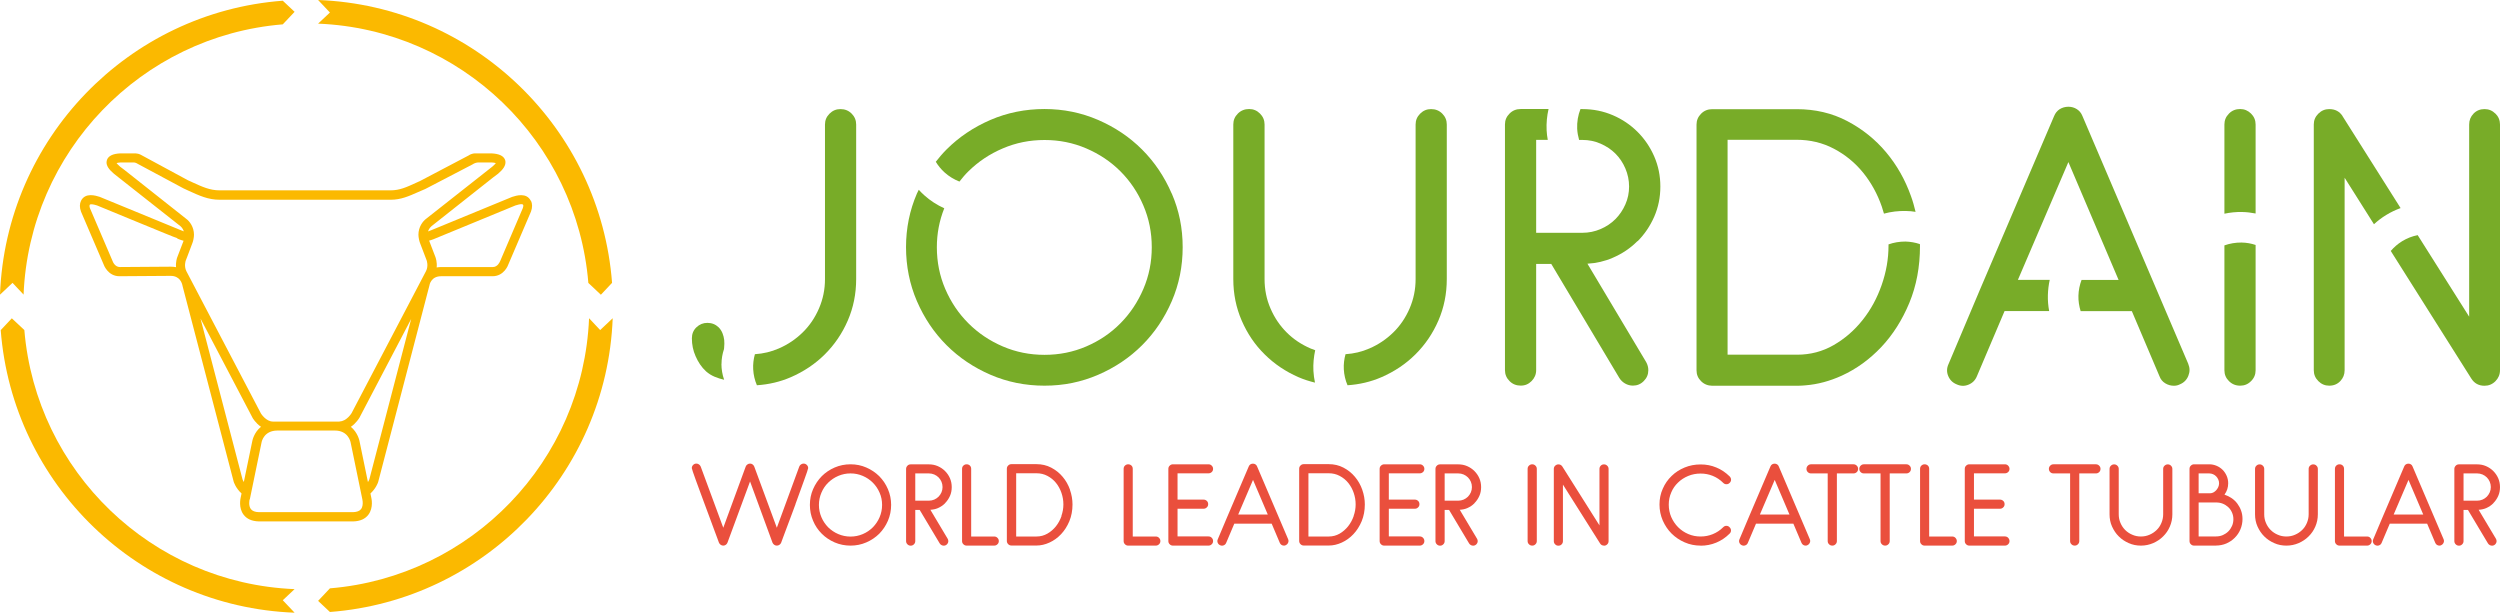 <?xml version="1.0" encoding="UTF-8"?><svg id="Calque_2" xmlns="http://www.w3.org/2000/svg" viewBox="0 0 351.07 86.04"><defs><style>.cls-1{fill:#ea4f3d;}.cls-2{fill:#fbb900;}.cls-3{fill:#78ac28;}</style></defs><g id="Calque_1-2"><path class="cls-3" d="m164.54,27.18c-1.02-2.36-2.4-4.42-4.16-6.18-1.76-1.76-3.82-3.14-6.18-4.16-2.36-1.02-4.87-1.53-7.53-1.53s-5.22.51-7.58,1.53c-2.36,1.02-4.42,2.4-6.18,4.16-.54.54-1.03,1.12-1.5,1.72.33.54.74,1.05,1.24,1.5.62.56,1.33.98,2.08,1.28.39-.5.8-.99,1.26-1.44,1.38-1.36,2.99-2.44,4.83-3.22,1.84-.79,3.79-1.18,5.86-1.18s4.02.39,5.86,1.18c1.84.79,3.44,1.86,4.8,3.22,1.36,1.36,2.44,2.96,3.22,4.8.79,1.84,1.18,3.79,1.18,5.86s-.39,4.02-1.18,5.86c-.79,1.84-1.86,3.45-3.22,4.82-1.36,1.38-2.96,2.46-4.8,3.25-1.84.79-3.79,1.18-5.86,1.18s-4.02-.39-5.86-1.18c-1.84-.79-3.45-1.87-4.83-3.25-1.38-1.38-2.46-2.98-3.25-4.82-.79-1.84-1.18-3.79-1.18-5.86,0-1.93.35-3.74,1.04-5.47-1.01-.46-1.97-1.07-2.82-1.84-.27-.24-.52-.5-.76-.76-.08.18-.18.35-.26.53-1.02,2.36-1.53,4.87-1.53,7.53s.51,5.22,1.53,7.58c1.02,2.36,2.4,4.42,4.16,6.18,1.76,1.76,3.82,3.14,6.18,4.16,2.36,1.02,4.89,1.53,7.58,1.53s5.17-.51,7.53-1.53c2.36-1.02,4.42-2.4,6.18-4.16,1.76-1.76,3.14-3.82,4.16-6.18,1.02-2.36,1.53-4.89,1.53-7.58s-.51-5.17-1.53-7.53"/><path class="cls-3" d="m184.44,52.08c-.05-1,.05-1.97.25-2.9-.21-.08-.43-.15-.64-.24-1.3-.56-2.42-1.31-3.37-2.26-.95-.95-1.71-2.07-2.26-3.35-.56-1.28-.84-2.66-.84-4.14v-21.71c0-.59-.21-1.1-.64-1.53-.43-.43-.93-.64-1.53-.64-.62,0-1.15.21-1.58.64-.43.43-.64.93-.64,1.53v21.71c0,2.07.39,4.01,1.18,5.83.79,1.82,1.86,3.41,3.23,4.75,1.36,1.35,2.94,2.41,4.75,3.2.74.32,1.52.57,2.31.76-.11-.54-.19-1.09-.22-1.65"/><path class="cls-3" d="m202.54,15.96c-.43-.43-.95-.64-1.58-.64-.59,0-1.1.21-1.53.64-.43.43-.64.93-.64,1.53v21.71c0,1.44-.28,2.81-.84,4.11-.56,1.3-1.32,2.42-2.29,3.37-.97.95-2.09,1.71-3.37,2.26-1.05.46-2.16.72-3.34.8-.19.67-.28,1.39-.24,2.12.04.78.22,1.54.52,2.24,1.67-.11,3.26-.48,4.76-1.13,1.82-.79,3.41-1.85,4.77-3.2,1.36-1.35,2.44-2.93,3.23-4.75.79-1.82,1.18-3.77,1.18-5.83v-21.71c0-.59-.21-1.1-.64-1.53"/><path class="cls-3" d="m314.85,29.77c.65.01,1.28.09,1.9.21v-12.5c0-.59-.21-1.1-.64-1.53-.43-.42-.93-.64-1.53-.64-.62,0-1.15.21-1.57.64-.43.43-.64.94-.64,1.53v12.53c.8-.17,1.63-.26,2.48-.24"/><path class="cls-3" d="m314.77,34.06c-.83-.01-1.64.13-2.4.4v17.54c0,.59.21,1.1.64,1.52.43.43.95.64,1.58.64.59,0,1.1-.21,1.52-.64.43-.42.64-.93.64-1.52v-17.6c-.62-.21-1.29-.33-1.98-.34"/><path class="cls-3" d="m229.96,33.88c.98-.98,1.76-2.13,2.34-3.45.57-1.31.86-2.72.86-4.23s-.29-2.92-.86-4.23c-.57-1.31-1.35-2.46-2.34-3.45-.98-.98-2.14-1.77-3.47-2.34s-2.75-.86-4.26-.86h-.29c-.34.86-.5,1.79-.46,2.77.03.54.13,1.06.27,1.56h.47c.89,0,1.73.17,2.54.52.8.35,1.5.81,2.09,1.4s1.06,1.29,1.4,2.09c.34.8.52,1.65.52,2.53s-.17,1.72-.52,2.51c-.35.79-.81,1.48-1.4,2.07s-1.29,1.06-2.09,1.4c-.8.34-1.65.52-2.54.52h-6.5v-13.05h1.63c-.08-.44-.14-.89-.16-1.34-.05-1.03.05-2.03.27-2.99h-3.91c-.62,0-1.15.21-1.57.64-.43.43-.64.93-.64,1.52v34.51c0,.59.21,1.1.64,1.53.42.43.95.64,1.57.64s1.1-.21,1.53-.64c.42-.43.64-.93.64-1.53v-14.92h2.12l9.55,16c.2.33.47.59.81.79.35.2.71.3,1.11.3.59,0,1.1-.21,1.52-.64.43-.43.64-.93.64-1.53,0-.39-.1-.77-.3-1.13l-8.25-13.82c1.25-.07,2.43-.34,3.55-.83,1.33-.57,2.49-1.35,3.47-2.34"/><path class="cls-3" d="m307.3,51.11c-2.5-5.84-4.97-11.64-7.43-17.4-2.46-5.76-4.94-11.56-7.43-17.4-.17-.43-.43-.75-.79-.98-.36-.23-.76-.34-1.18-.34-.46,0-.87.12-1.23.34-.36.23-.62.56-.79.98l-10.39,24.32-4.43,10.49c-.26.56-.28,1.12-.05,1.67.23.56.62.95,1.18,1.18.56.26,1.11.28,1.67.05.56-.23.95-.62,1.18-1.18l3.89-9.16h6.26c-.14-.74-.2-1.49-.18-2.25.02-.73.11-1.44.26-2.13h-4.47l7.09-16.54,3.42,8.03,1.63,3.82,2,4.7h-5.2c-.26.69-.42,1.44-.44,2.22-.02.74.1,1.47.31,2.16h7.19l3.89,9.16c.16.43.43.75.81.98.38.23.78.34,1.21.34.3,0,.57-.06.84-.2.56-.23.95-.62,1.18-1.18.23-.56.23-1.12,0-1.67"/><path class="cls-3" d="m328.96,16.3c-.43-.66-1.05-.98-1.87-.98-.59,0-1.1.21-1.53.64s-.64.93-.64,1.52v34.51c0,.59.21,1.1.64,1.53.43.43.94.64,1.53.64.62,0,1.14-.21,1.55-.64.41-.43.61-.93.61-1.53v-27.03l4.12,6.53c.52-.48,1.09-.92,1.72-1.3.65-.4,1.33-.72,2.02-.97l-8.16-12.92Z"/><path class="cls-3" d="m350.43,15.96c-.43-.43-.94-.64-1.53-.64-.62,0-1.14.21-1.55.64-.41.43-.61.93-.61,1.53v26.98l-7.23-11.45c-.76.15-1.49.43-2.18.85-.62.38-1.15.85-1.6,1.37l11.3,17.9c.43.69,1.05,1.03,1.87,1.03.59,0,1.1-.21,1.53-.64.42-.43.64-.94.64-1.53V17.48c0-.59-.21-1.1-.64-1.53"/><path class="cls-3" d="m119.6,15.96c-.43-.43-.95-.64-1.58-.64-.59,0-1.1.21-1.53.64s-.64.93-.64,1.53v21.71c0,1.44-.28,2.81-.84,4.11-.56,1.3-1.32,2.42-2.29,3.37-.97.95-2.09,1.71-3.37,2.26-1.05.46-2.16.72-3.34.8-.19.67-.28,1.39-.24,2.12.04.78.22,1.54.52,2.24,1.67-.11,3.26-.48,4.76-1.13,1.82-.79,3.41-1.85,4.77-3.2,1.36-1.35,2.44-2.93,3.23-4.75.79-1.82,1.18-3.77,1.18-5.83v-21.71c0-.59-.21-1.1-.64-1.53"/><path class="cls-3" d="m101.32,51.11c0-.73.13-1.43.35-2.09,0-.07.02-.14.02-.22.03-.35.05-.7.01-1.05-.08-.66-.31-1.32-.79-1.79-.43-.41-.95-.62-1.58-.62-.59,0-1.1.21-1.53.62-.43.41-.64.93-.64,1.55,0,.89.17,1.72.52,2.51.34.79.83,1.55,1.47,2.13.72.65,1.62.96,2.54,1.18-.25-.71-.38-1.46-.38-2.23"/><path class="cls-3" d="m269.58,34.27c-.63-.21-1.3-.33-2-.35-.83,0-1.63.13-2.38.4,0,.06,0,.13,0,.19,0,1.84-.32,3.68-.96,5.51-.64,1.84-1.53,3.48-2.68,4.92-1.15,1.45-2.5,2.62-4.06,3.52-1.56.9-3.27,1.35-5.14,1.35h-9.76v-30.18h9.7c1.9,0,3.65.42,5.24,1.26,1.59.84,2.95,1.95,4.09,3.35,1.13,1.4,2.01,2.99,2.63,4.78.11.33.2.65.3.98.99-.27,2.03-.4,3.1-.37.46,0,.9.05,1.34.12-.18-.74-.38-1.49-.65-2.22-.82-2.3-1.98-4.35-3.49-6.15-1.51-1.8-3.33-3.26-5.46-4.38-2.13-1.12-4.5-1.67-7.09-1.67h-11.86c-.62,0-1.15.21-1.57.64-.43.43-.64.94-.64,1.53h0v34.5h0c0,.6.21,1.11.64,1.53.42.42.94.63,1.55.64h0s.03,0,.03,0h11.92s.06,0,.09,0c.37,0,.73-.03,1.09-.06,1.7-.14,3.39-.59,5.08-1.36,2.07-.95,3.91-2.29,5.54-4.01,1.62-1.72,2.94-3.79,3.94-6.2,1-2.41,1.5-5.08,1.5-8,0-.08,0-.17-.01-.25"/><path class="cls-2" d="m70.22,36.69c-.03.08-.33.81-1.01.81h-7.22c-.23,0-.46.02-.67.06.08-.77-.14-1.36-.17-1.45-.01-.03-.29-.74-.89-2.32.5-.13.86-.3.86-.3.05-.02,2.47-1.02,5.05-2.08,2.89-1.19,5.98-2.46,6.21-2.56.12-.04.22-.07.33-.09.03,0,.07-.02.1-.03.38-.09.59-.08.65.03.05.09.03.26-.04.46l-3.19,7.46Zm-45.33-.57s0,0,0,.01c-.03.08-.23.64-.17,1.39-.22-.04-.45-.07-.7-.07l-7.19.05c-.69,0-.99-.74-1.02-.84l-3.17-7.4c-.08-.21-.09-.39-.04-.49.07-.14.42-.11,1.03.08.05.02,2.26.93,4.71,1.94,4.63,1.9,6.06,2.5,6.56,2.66l-.02.04s.39.19.9.32c-.59,1.56-.87,2.26-.89,2.32m22.82,23.07h-9.38c-.99,0-1.69-1.14-1.69-1.14l-10.47-19.98c-.36-.73-.09-1.48-.09-1.48,0,0,.3-.75.95-2.5.06-.16.1-.31.13-.47.05-.24.08-.46.08-.66,0-1.08-.6-1.89-1.09-2.24l-8.67-6.86-.62-.47c-.13-.11-.24-.21-.33-.31-.07-.08-.13-.14-.16-.19.12-.04.3-.07.59-.09h1.76c.22,0,.43.07.64.21l6.4,3.43.69.32c1.55.71,2.78,1.28,4.4,1.28h24.02c1.42,0,2.54-.5,3.83-1.07.32-.14.66-.29,1.04-.45l6.61-3.44c.26-.18.57-.28.88-.28h1.78c.29.01.48.05.62.1-.04.05-.09.11-.16.18-.08.09-.19.19-.31.29l-9.29,7.32c-.51.37-1.11,1.18-1.11,2.26,0,.2.03.42.08.66.03.15.07.31.13.47.65,1.74.95,2.49.95,2.49,0,.01.27.75-.09,1.48l-10.46,19.96s-.7,1.16-1.7,1.16m-12.59,10.95l1.65-8c.03-.17.36-1.67,2.23-1.67h8.07c1.83,0,2.18,1.51,2.21,1.68l1.65,8.01s.03.12.04.3c.02.29.01.73-.23,1.04-.2.27-.58.41-1.1.43h-6.61s-.03,0-.05,0h-6.59c-.53-.01-.91-.16-1.12-.43-.37-.49-.19-1.31-.18-1.35m.41-11.47s.43.75,1.19,1.26c-.99.8-1.21,1.96-1.21,1.96l-1.2,5.8c-.14-.23-.19-.4-.19-.4h0l-5.89-22.55,7.3,13.92Zm16.39,8.67s-.01.04-.03.08c-.03.07-.08.17-.15.28l-1.19-5.78s-.22-1.17-1.21-1.98c.76-.52,1.18-1.24,1.21-1.29l7.26-13.86-5.87,22.51s-.01.03-.02.04m22.69-39.14c-.6-1.2-2.06-.73-2.62-.55t-11.39,4.69s-.18.08-.43.16c.16-.48.51-.75.52-.76l8.65-6.84.68-.51c.73-.62,1.06-1.15,1.03-1.66,0-.11-.03-.2-.06-.29-.21-.55-.83-.85-1.9-.9h-2.3s-.46-.02-.91.29l-6.77,3.56-.61.28c-1.33.61-2.3,1.06-3.58,1.06h-24.02c-1.35,0-2.41-.49-3.77-1.11l-.66-.3-6.51-3.52s-.33-.23-.84-.26h-2.16c-1.05.05-1.66.35-1.87.91-.03.09-.05.18-.06.29-.03.51.3,1.04,1.05,1.67l9.31,7.34s.35.27.5.74c-.24-.08-.43-.16-.47-.18q-11.31-4.66-11.36-4.67c-.55-.17-2.01-.64-2.61.55-.21.43-.22.95,0,1.54l3.17,7.4c.02.07.6,1.66,2.22,1.66l7.19-.05c1.28,0,1.6.98,1.68,1.44l7.18,27.48s.26.87,1.1,1.64l-.12.56c-.03.15-.33,1.45.41,2.42.45.6,1.16.91,2.13.94h13.28c.95-.03,1.66-.34,2.11-.94.76-1,.42-2.35.41-2.39l-.12-.59c.78-.72,1.06-1.52,1.09-1.63l7.18-27.53c.02-.14.23-1.35,1.66-1.35h7.22c1.64,0,2.21-1.62,2.2-1.62l3.2-7.47c.2-.56.2-1.08-.01-1.5"/><path class="cls-2" d="m3.31,41.38C4.13,21.3,19.85,5.05,39.71,3.42l1.66-1.76-1.66-1.56C18.02,1.74.82,19.47,0,41.38l1.76-1.66,1.56,1.66Z"/><path class="cls-2" d="m.1,46.35c1.66,21.68,19.37,38.86,41.27,39.69l-1.66-1.75,1.66-1.56c-20.07-.82-36.3-16.53-37.95-36.38l-1.76-1.65-1.56,1.66Z"/><path class="cls-2" d="m46.33,85.94c21.68-1.65,38.87-19.36,39.71-41.25l-1.76,1.66-1.56-1.66c-.83,20.07-16.54,36.29-36.39,37.93l-1.66,1.76,1.66,1.56Z"/><path class="cls-2" d="m85.95,39.72C84.3,18.03,66.59.83,44.67,0l1.66,1.76-1.66,1.56c20.08.82,36.32,16.55,37.95,36.41l1.76,1.66,1.56-1.66Z"/><path class="cls-1" d="m111.72,70.78c-.23.62-.46,1.23-.68,1.83-.22.6-.43,1.15-.62,1.65-.19.5-.34.92-.47,1.26s-.21.57-.25.68c-.05.13-.13.23-.24.3-.11.08-.23.12-.37.12s-.26-.04-.37-.12c-.11-.08-.19-.18-.24-.3l-3.15-8.59-3.17,8.59c-.05.13-.13.23-.23.3-.11.08-.23.12-.36.12s-.26-.04-.37-.12c-.11-.08-.19-.18-.24-.3-.04-.11-.12-.33-.25-.68-.13-.35-.29-.77-.47-1.26-.18-.5-.39-1.05-.61-1.65-.22-.6-.45-1.21-.68-1.83-.22-.61-.44-1.2-.66-1.79-.22-.58-.41-1.11-.58-1.58-.17-.47-.3-.85-.41-1.16-.1-.3-.15-.47-.15-.51,0-.17.06-.32.19-.45s.27-.19.45-.19c.14,0,.26.04.37.12.11.08.19.18.24.3l3.17,8.59,3.15-8.59c.05-.13.13-.23.24-.3.11-.08.23-.12.37-.12s.25.04.36.12c.11.08.18.18.23.3l3.17,8.59,3.15-8.59c.05-.13.13-.23.24-.3.11-.08.23-.12.37-.12.17,0,.32.06.45.19s.19.27.19.45c0,.04-.05.21-.15.51-.1.31-.23.69-.41,1.16-.17.47-.36.99-.57,1.58-.21.58-.43,1.18-.65,1.79"/><path class="cls-1" d="m119.44,66.48c-.61,0-1.18.12-1.72.35-.54.23-1.01.55-1.42.95-.41.4-.72.87-.95,1.41-.23.54-.35,1.11-.35,1.72s.12,1.18.35,1.72c.23.54.55,1.01.95,1.42.41.4.88.72,1.42.95.54.23,1.11.35,1.72.35s1.18-.12,1.72-.35c.54-.23,1.01-.55,1.41-.95.4-.41.72-.88.95-1.42.23-.54.35-1.11.35-1.72s-.11-1.18-.35-1.72c-.23-.54-.55-1.01-.95-1.41-.4-.4-.87-.72-1.41-.95-.54-.23-1.11-.35-1.72-.35m0,10.14c-.79,0-1.53-.15-2.23-.45-.69-.3-1.3-.71-1.81-1.22-.52-.52-.93-1.12-1.22-1.82-.3-.7-.45-1.44-.45-2.23s.15-1.52.45-2.21c.3-.69.71-1.3,1.22-1.82.51-.51,1.12-.92,1.81-1.22.7-.3,1.44-.45,2.23-.45s1.52.15,2.21.45c.69.3,1.3.71,1.82,1.22.51.52.92,1.12,1.22,1.82.3.7.45,1.43.45,2.21s-.15,1.53-.45,2.23c-.3.69-.71,1.3-1.22,1.82-.52.51-1.12.92-1.82,1.22-.69.3-1.43.45-2.21.45"/><path class="cls-1" d="m130.44,70.31h-1.91v-3.83h1.91c.26,0,.51.05.75.15.23.1.44.24.61.41.17.17.31.38.41.61.1.24.15.49.15.75s-.05.51-.15.74c-.1.23-.24.43-.41.61-.17.17-.38.31-.61.41-.24.1-.49.15-.75.15m2.27.35c.29-.29.52-.63.69-1.01.17-.38.25-.8.25-1.24s-.08-.86-.25-1.25c-.17-.39-.4-.72-.69-1.01-.29-.29-.63-.52-1.02-.69-.39-.17-.81-.25-1.25-.25h-2.55c-.18,0-.34.06-.46.19s-.19.27-.19.45v10.14c0,.17.06.32.19.45s.28.19.46.19.32-.06.45-.19c.13-.13.19-.27.19-.45v-4.38h.62l2.81,4.7c.06.1.14.17.24.23.1.06.21.09.33.09.17,0,.32-.06.45-.19.12-.13.19-.27.19-.45,0-.12-.03-.23-.09-.33l-2.43-4.07c.37-.02.72-.09,1.05-.23.39-.17.73-.4,1.02-.69"/><path class="cls-1" d="m139.6,76.62h-3.86c-.17,0-.32-.06-.45-.19-.13-.12-.19-.27-.19-.45v-10.14c0-.18.06-.34.19-.46.13-.12.28-.18.45-.18.18,0,.34.06.46.18.12.12.18.27.18.46v9.5h3.23c.18,0,.34.06.46.19.13.13.19.27.19.45s-.06.33-.19.45c-.13.13-.28.19-.46.19"/><path class="cls-1" d="m162.29,76.62h-3.86c-.17,0-.33-.06-.45-.19-.13-.12-.19-.27-.19-.45v-10.14c0-.18.06-.34.19-.46.13-.12.28-.18.45-.18s.33.06.46.18c.12.12.18.27.18.46v9.5h3.23c.18,0,.34.06.46.19.13.13.19.27.19.45s-.06.33-.19.45c-.13.13-.28.19-.46.19"/><path class="cls-1" d="m169.7,76.62h-4.98c-.18,0-.34-.06-.46-.19-.13-.12-.19-.27-.19-.45v-10.14c0-.18.06-.33.19-.45.13-.13.28-.19.46-.19h4.98c.18,0,.34.06.46.19.13.13.19.27.19.45s-.06.33-.19.45c-.13.12-.28.18-.46.18h-4.34v3.69h3.66c.17,0,.32.06.45.18.13.12.19.27.19.46s-.06.33-.19.45c-.13.13-.27.19-.45.19h-3.66v3.89h4.34c.18,0,.34.06.46.19.13.13.19.28.19.46s-.06.33-.19.45c-.13.13-.28.19-.46.19"/><path class="cls-1" d="m175.96,67.39l-2.08,4.86h4.15l-2.07-4.86Zm4.6,9.17c-.08.04-.16.06-.25.06-.13,0-.25-.03-.35-.1-.11-.07-.19-.17-.24-.29l-1.14-2.69h-5.25l-1.14,2.69c-.07.17-.18.28-.35.35-.17.07-.33.06-.49-.01-.16-.07-.28-.18-.35-.35-.07-.17-.06-.33.01-.49l1.3-3.08,3.05-7.15c.05-.13.13-.22.23-.29.11-.07.23-.1.36-.1.13,0,.24.03.35.1.11.07.18.16.23.29.73,1.71,1.46,3.42,2.18,5.11.72,1.69,1.45,3.4,2.18,5.11.07.17.07.33,0,.49-.07.16-.18.28-.35.35"/><path class="cls-1" d="m199.37,76.62h-4.98c-.18,0-.34-.06-.46-.19-.13-.12-.19-.27-.19-.45v-10.14c0-.18.06-.33.19-.45s.28-.19.46-.19h4.98c.18,0,.34.06.46.19.13.13.19.27.19.45s-.06.33-.19.45c-.13.12-.28.18-.46.18h-4.34v3.69h3.66c.17,0,.32.06.45.18s.19.27.19.46-.06.33-.19.45c-.13.13-.27.19-.45.19h-3.66v3.89h4.34c.18,0,.34.06.46.19.13.13.19.28.19.46s-.06.33-.19.45c-.13.13-.28.19-.46.19"/><path class="cls-1" d="m204.78,70.31h-1.91v-3.83h1.91c.26,0,.51.05.75.15.23.1.44.24.61.41.17.17.31.38.41.61.1.24.15.49.15.75s-.05.51-.15.74c-.1.23-.24.43-.41.61-.17.17-.38.31-.61.41-.24.1-.49.15-.75.15m2.27.35c.29-.29.52-.63.69-1.01.17-.38.25-.8.25-1.24s-.08-.86-.25-1.25c-.17-.39-.4-.72-.69-1.01-.29-.29-.63-.52-1.02-.69-.39-.17-.81-.25-1.25-.25h-2.55c-.18,0-.34.06-.46.19-.13.13-.19.27-.19.45v10.14c0,.17.06.32.19.45.13.13.28.19.46.19s.32-.06.45-.19c.13-.13.19-.27.19-.45v-4.38h.62l2.81,4.7c.06.1.14.17.24.23.1.06.21.09.33.09.17,0,.32-.06.45-.19.12-.13.19-.27.19-.45,0-.12-.03-.23-.09-.33l-2.43-4.07c.37-.02.72-.09,1.05-.23.39-.17.73-.4,1.02-.69"/><path class="cls-1" d="m215.17,76.62c-.18,0-.34-.06-.46-.19-.13-.12-.19-.27-.19-.45v-10.14c0-.18.06-.33.19-.45.13-.13.28-.19.46-.19.17,0,.32.06.45.19.13.13.19.27.19.45v10.14c0,.17-.06.33-.19.45-.13.13-.27.19-.45.19"/><path class="cls-1" d="m225.25,76.62c-.24,0-.42-.1-.55-.3l-5.22-8.27v7.94c0,.17-.06.33-.18.45-.12.13-.27.19-.46.19s-.33-.06-.45-.19c-.13-.12-.19-.27-.19-.45v-10.14c0-.18.06-.33.19-.45s.28-.19.45-.19c.24,0,.42.1.55.29l5.22,8.28v-7.93c0-.18.06-.33.18-.45.12-.13.27-.19.46-.19.17,0,.32.06.45.19.13.13.19.27.19.45v10.14c0,.17-.06.33-.19.45-.13.13-.27.19-.45.19"/><path class="cls-1" d="m238.82,76.62c-.8,0-1.55-.15-2.25-.46-.7-.3-1.31-.72-1.83-1.23-.52-.52-.93-1.13-1.24-1.83-.3-.7-.46-1.45-.46-2.25s.15-1.53.46-2.22c.3-.69.72-1.29,1.24-1.79.52-.51,1.13-.9,1.83-1.19.7-.29,1.45-.43,2.25-.43s1.5.14,2.2.43c.69.28,1.31.7,1.87,1.25.13.14.2.29.2.46s-.07.33-.2.45c-.13.13-.27.19-.45.19s-.32-.06-.45-.19c-.43-.43-.92-.76-1.46-.98-.54-.22-1.11-.33-1.71-.33-.63,0-1.21.11-1.76.34-.54.23-1.02.53-1.42.93-.41.39-.73.85-.95,1.38-.23.53-.35,1.1-.35,1.72s.12,1.2.35,1.74c.24.54.56,1.02.96,1.42.41.41.88.73,1.42.96.55.24,1.13.35,1.74.35s1.17-.11,1.71-.33c.54-.22,1.03-.54,1.46-.97.13-.13.27-.2.45-.2s.33.07.45.2c.13.13.2.27.2.45s-.07.33-.2.45c-.55.55-1.17.97-1.87,1.26-.7.29-1.43.43-2.2.43"/><path class="cls-1" d="m249.22,67.39l-2.08,4.86h4.15l-2.07-4.86Zm4.6,9.17c-.08.04-.16.06-.25.06-.13,0-.25-.03-.35-.1-.11-.07-.19-.17-.24-.29l-1.14-2.69h-5.25l-1.14,2.69c-.07.17-.18.28-.35.35-.17.07-.33.06-.49-.01-.16-.07-.28-.18-.35-.35-.07-.17-.06-.33.01-.49l1.3-3.08,3.05-7.15c.05-.13.13-.22.23-.29.11-.07.23-.1.36-.1.13,0,.24.03.35.1.11.07.18.16.23.29.73,1.71,1.46,3.42,2.18,5.11.72,1.69,1.45,3.4,2.18,5.11.07.17.07.33,0,.49-.07.16-.18.28-.35.35"/><path class="cls-1" d="m260.29,66.48h-2.34v9.5c0,.17-.06.33-.19.45-.13.13-.27.19-.45.19s-.34-.06-.46-.19c-.13-.12-.19-.27-.19-.45v-9.5h-2.34c-.18,0-.33-.06-.45-.18-.13-.12-.19-.27-.19-.46,0-.17.06-.32.19-.45.13-.13.27-.19.45-.19h5.97c.17,0,.32.06.45.19.13.13.19.27.19.45,0,.18-.06.34-.19.46-.13.12-.27.18-.45.18"/><path class="cls-1" d="m267.71,66.48h-2.34v9.5c0,.17-.06.33-.19.45-.13.13-.27.19-.45.19s-.34-.06-.46-.19c-.13-.12-.19-.27-.19-.45v-9.5h-2.34c-.18,0-.33-.06-.45-.18-.13-.12-.19-.27-.19-.46,0-.17.06-.32.19-.45.13-.13.27-.19.45-.19h5.97c.17,0,.32.06.45.19.13.13.19.27.19.45,0,.18-.06.34-.19.46s-.27.18-.45.18"/><path class="cls-1" d="m274.13,76.62h-3.86c-.17,0-.33-.06-.45-.19-.13-.12-.19-.27-.19-.45v-10.14c0-.18.06-.34.19-.46.13-.12.28-.18.45-.18s.33.06.46.18c.12.12.18.27.18.46v9.5h3.23c.18,0,.34.06.46.19s.19.27.19.45-.06.33-.19.45c-.13.13-.28.19-.46.19"/><path class="cls-1" d="m281.54,76.62h-4.98c-.18,0-.34-.06-.46-.19-.13-.12-.19-.27-.19-.45v-10.14c0-.18.06-.33.19-.45.13-.13.28-.19.46-.19h4.98c.18,0,.34.06.46.19s.19.27.19.45-.06.33-.19.45c-.13.12-.28.18-.46.18h-4.34v3.69h3.66c.17,0,.32.06.45.18.13.12.19.27.19.46s-.06.33-.19.45c-.13.13-.27.19-.45.19h-3.66v3.89h4.34c.18,0,.34.06.46.19s.19.28.19.46-.06.33-.19.45c-.13.13-.28.19-.46.19"/><path class="cls-1" d="m294.33,66.48h-2.34v9.5c0,.17-.06.33-.19.45-.13.13-.27.19-.45.19s-.34-.06-.46-.19c-.13-.12-.19-.27-.19-.45v-9.5h-2.34c-.18,0-.33-.06-.45-.18s-.19-.27-.19-.46c0-.17.06-.32.19-.45.13-.13.27-.19.45-.19h5.97c.17,0,.32.06.45.19.13.13.19.27.19.45,0,.18-.06.34-.19.46-.13.12-.27.18-.45.18"/><path class="cls-1" d="m300.65,76.62c-.61,0-1.18-.11-1.71-.35-.53-.23-1-.54-1.4-.94-.4-.39-.71-.86-.95-1.39s-.35-1.11-.35-1.71v-6.38c0-.18.06-.33.19-.45.13-.13.28-.19.46-.19.17,0,.32.06.45.19.13.13.19.27.19.45v6.38c0,.43.08.84.25,1.22.16.38.38.7.66.98.28.28.61.5.99.66.38.17.78.25,1.21.25s.84-.08,1.22-.25c.38-.16.71-.39.99-.66.29-.28.51-.61.67-.99.16-.38.25-.78.25-1.21v-6.38c0-.18.06-.33.19-.45s.27-.19.45-.19c.18,0,.34.06.46.19.13.13.19.27.19.45v6.38c0,.61-.12,1.18-.35,1.71-.23.54-.55,1-.95,1.39-.4.4-.87.71-1.4.94-.54.23-1.11.35-1.71.35"/><path class="cls-1" d="m311.2,70.56h-2.45v4.77h2.45c.34,0,.65-.06.95-.19.29-.13.55-.3.77-.52.22-.22.39-.48.52-.77.13-.29.19-.61.19-.95s-.07-.65-.2-.94c-.13-.29-.3-.54-.52-.74s-.47-.37-.77-.49-.61-.17-.94-.17m-.97-4.08h-1.48v2.79h1.62c.15,0,.31-.04.46-.12.15-.08.28-.19.4-.32.11-.13.21-.28.28-.44.07-.16.11-.33.11-.51,0-.19-.03-.37-.11-.54s-.17-.32-.3-.45c-.13-.13-.27-.23-.44-.3-.17-.07-.35-.11-.54-.11m.97,10.14h-3.08c-.18,0-.34-.06-.46-.19-.13-.12-.19-.27-.19-.45v-10.14c0-.18.06-.33.19-.45.13-.13.28-.19.46-.19h2.11c.37,0,.71.07,1.04.21.33.14.61.33.85.57.24.24.43.53.57.85.14.33.21.67.21,1.04,0,.58-.17,1.11-.52,1.59.38.13.72.3,1.03.51.31.22.57.47.79.77.22.3.4.63.52.99.13.36.19.75.19,1.15,0,.51-.1.99-.29,1.45-.19.46-.46.85-.8,1.19-.34.34-.73.6-1.18.8-.45.19-.94.29-1.45.29"/><path class="cls-1" d="m321.08,76.62c-.61,0-1.18-.11-1.71-.35-.53-.23-1-.54-1.4-.94-.4-.39-.71-.86-.95-1.39s-.35-1.11-.35-1.71v-6.38c0-.18.06-.33.19-.45.13-.13.28-.19.46-.19.17,0,.32.06.45.19.13.13.19.27.19.45v6.38c0,.43.08.84.25,1.22.16.38.38.7.66.98.28.28.61.5.99.66.38.17.78.25,1.21.25s.84-.08,1.22-.25c.38-.16.71-.39.99-.66.29-.28.51-.61.67-.99.16-.38.25-.78.25-1.21v-6.38c0-.18.06-.33.19-.45s.27-.19.45-.19c.18,0,.34.06.46.19.13.13.19.27.19.45v6.38c0,.61-.12,1.18-.35,1.71-.23.54-.55,1-.95,1.39-.4.4-.87.71-1.4.94-.54.23-1.11.35-1.71.35"/><path class="cls-1" d="m332.39,76.62h-3.86c-.17,0-.32-.06-.45-.19-.13-.12-.19-.27-.19-.45v-10.14c0-.18.06-.34.19-.46.13-.12.28-.18.45-.18.18,0,.34.06.46.18.12.12.18.27.18.46v9.5h3.23c.18,0,.34.06.46.19s.19.27.19.45-.06.33-.19.45c-.13.13-.28.19-.46.19"/><path class="cls-1" d="m338.22,67.39l-2.08,4.86h4.15l-2.07-4.86Zm4.6,9.17c-.08.04-.16.06-.25.06-.13,0-.25-.03-.35-.1-.11-.07-.19-.17-.24-.29l-1.14-2.69h-5.25l-1.14,2.69c-.07.17-.18.28-.35.35-.17.07-.33.06-.49-.01-.16-.07-.28-.18-.35-.35-.07-.17-.06-.33.01-.49l1.3-3.08,3.05-7.15c.05-.13.13-.22.23-.29.11-.07.23-.1.36-.1.13,0,.24.03.35.1.11.07.18.16.23.29.73,1.71,1.46,3.42,2.18,5.11.72,1.69,1.45,3.4,2.18,5.11.07.17.07.33,0,.49-.07.16-.18.28-.35.35"/><path class="cls-1" d="m347.86,70.31h-1.91v-3.83h1.91c.26,0,.51.05.75.15.23.1.44.24.61.41s.31.38.41.61c.1.24.15.49.15.75s-.05.51-.15.74c-.1.23-.24.43-.41.61-.17.17-.38.31-.61.41-.24.1-.49.15-.75.15m2.27.35c.29-.29.52-.63.69-1.01.17-.38.25-.8.25-1.24s-.08-.86-.25-1.25c-.17-.38-.4-.72-.69-1.01-.29-.29-.63-.52-1.02-.69-.39-.17-.81-.25-1.25-.25h-2.55c-.18,0-.34.06-.46.19s-.19.27-.19.45v10.14c0,.17.06.32.19.45s.28.19.46.19.32-.06.45-.19c.13-.13.19-.27.19-.45v-4.38h.62l2.81,4.7c.06.1.14.17.24.23.1.06.21.09.33.09.17,0,.32-.06.45-.19.12-.13.19-.27.19-.45,0-.12-.03-.23-.09-.33l-2.43-4.07c.37-.02.72-.09,1.05-.23.39-.17.73-.4,1.02-.69"/><path class="cls-1" d="m149.07,72.46c-.19.54-.45,1.02-.79,1.45-.34.42-.74.77-1.2,1.03-.46.26-.96.4-1.51.4h-2.87v-8.88h2.85c.56,0,1.07.12,1.54.37.47.25.87.57,1.2.98s.59.88.77,1.41c.18.53.27,1.06.27,1.61s-.09,1.08-.28,1.62m1.21-3.68c-.24-.67-.58-1.28-1.03-1.81-.44-.53-.98-.96-1.61-1.29-.63-.33-1.32-.49-2.09-.49h-3.49c-.18,0-.34.06-.46.19-.13.13-.19.27-.19.45v10.15c0,.17.06.32.19.45.13.13.28.19.46.19h3.5c.62,0,1.23-.14,1.84-.42.61-.28,1.15-.67,1.63-1.18.48-.51.86-1.11,1.16-1.82.29-.71.44-1.49.44-2.35,0-.69-.12-1.38-.36-2.06"/><path class="cls-1" d="m190.1,72.46c-.19.54-.45,1.02-.79,1.45-.34.42-.74.77-1.19,1.03-.46.26-.96.4-1.51.4h-2.87v-8.88h2.85c.56,0,1.07.12,1.54.37.47.25.87.57,1.2.98s.59.88.77,1.41c.18.53.27,1.06.27,1.61s-.09,1.08-.28,1.62m1.21-3.68c-.24-.67-.58-1.28-1.03-1.81-.44-.53-.98-.96-1.61-1.29-.63-.33-1.32-.49-2.08-.49h-3.49c-.18,0-.34.06-.46.19-.13.13-.19.27-.19.45v10.15c0,.17.06.32.19.45.13.13.28.19.46.19h3.5c.62,0,1.23-.14,1.84-.42.61-.28,1.15-.67,1.63-1.18.48-.51.86-1.11,1.16-1.82.29-.71.44-1.49.44-2.35,0-.69-.12-1.38-.36-2.06"/></g></svg>